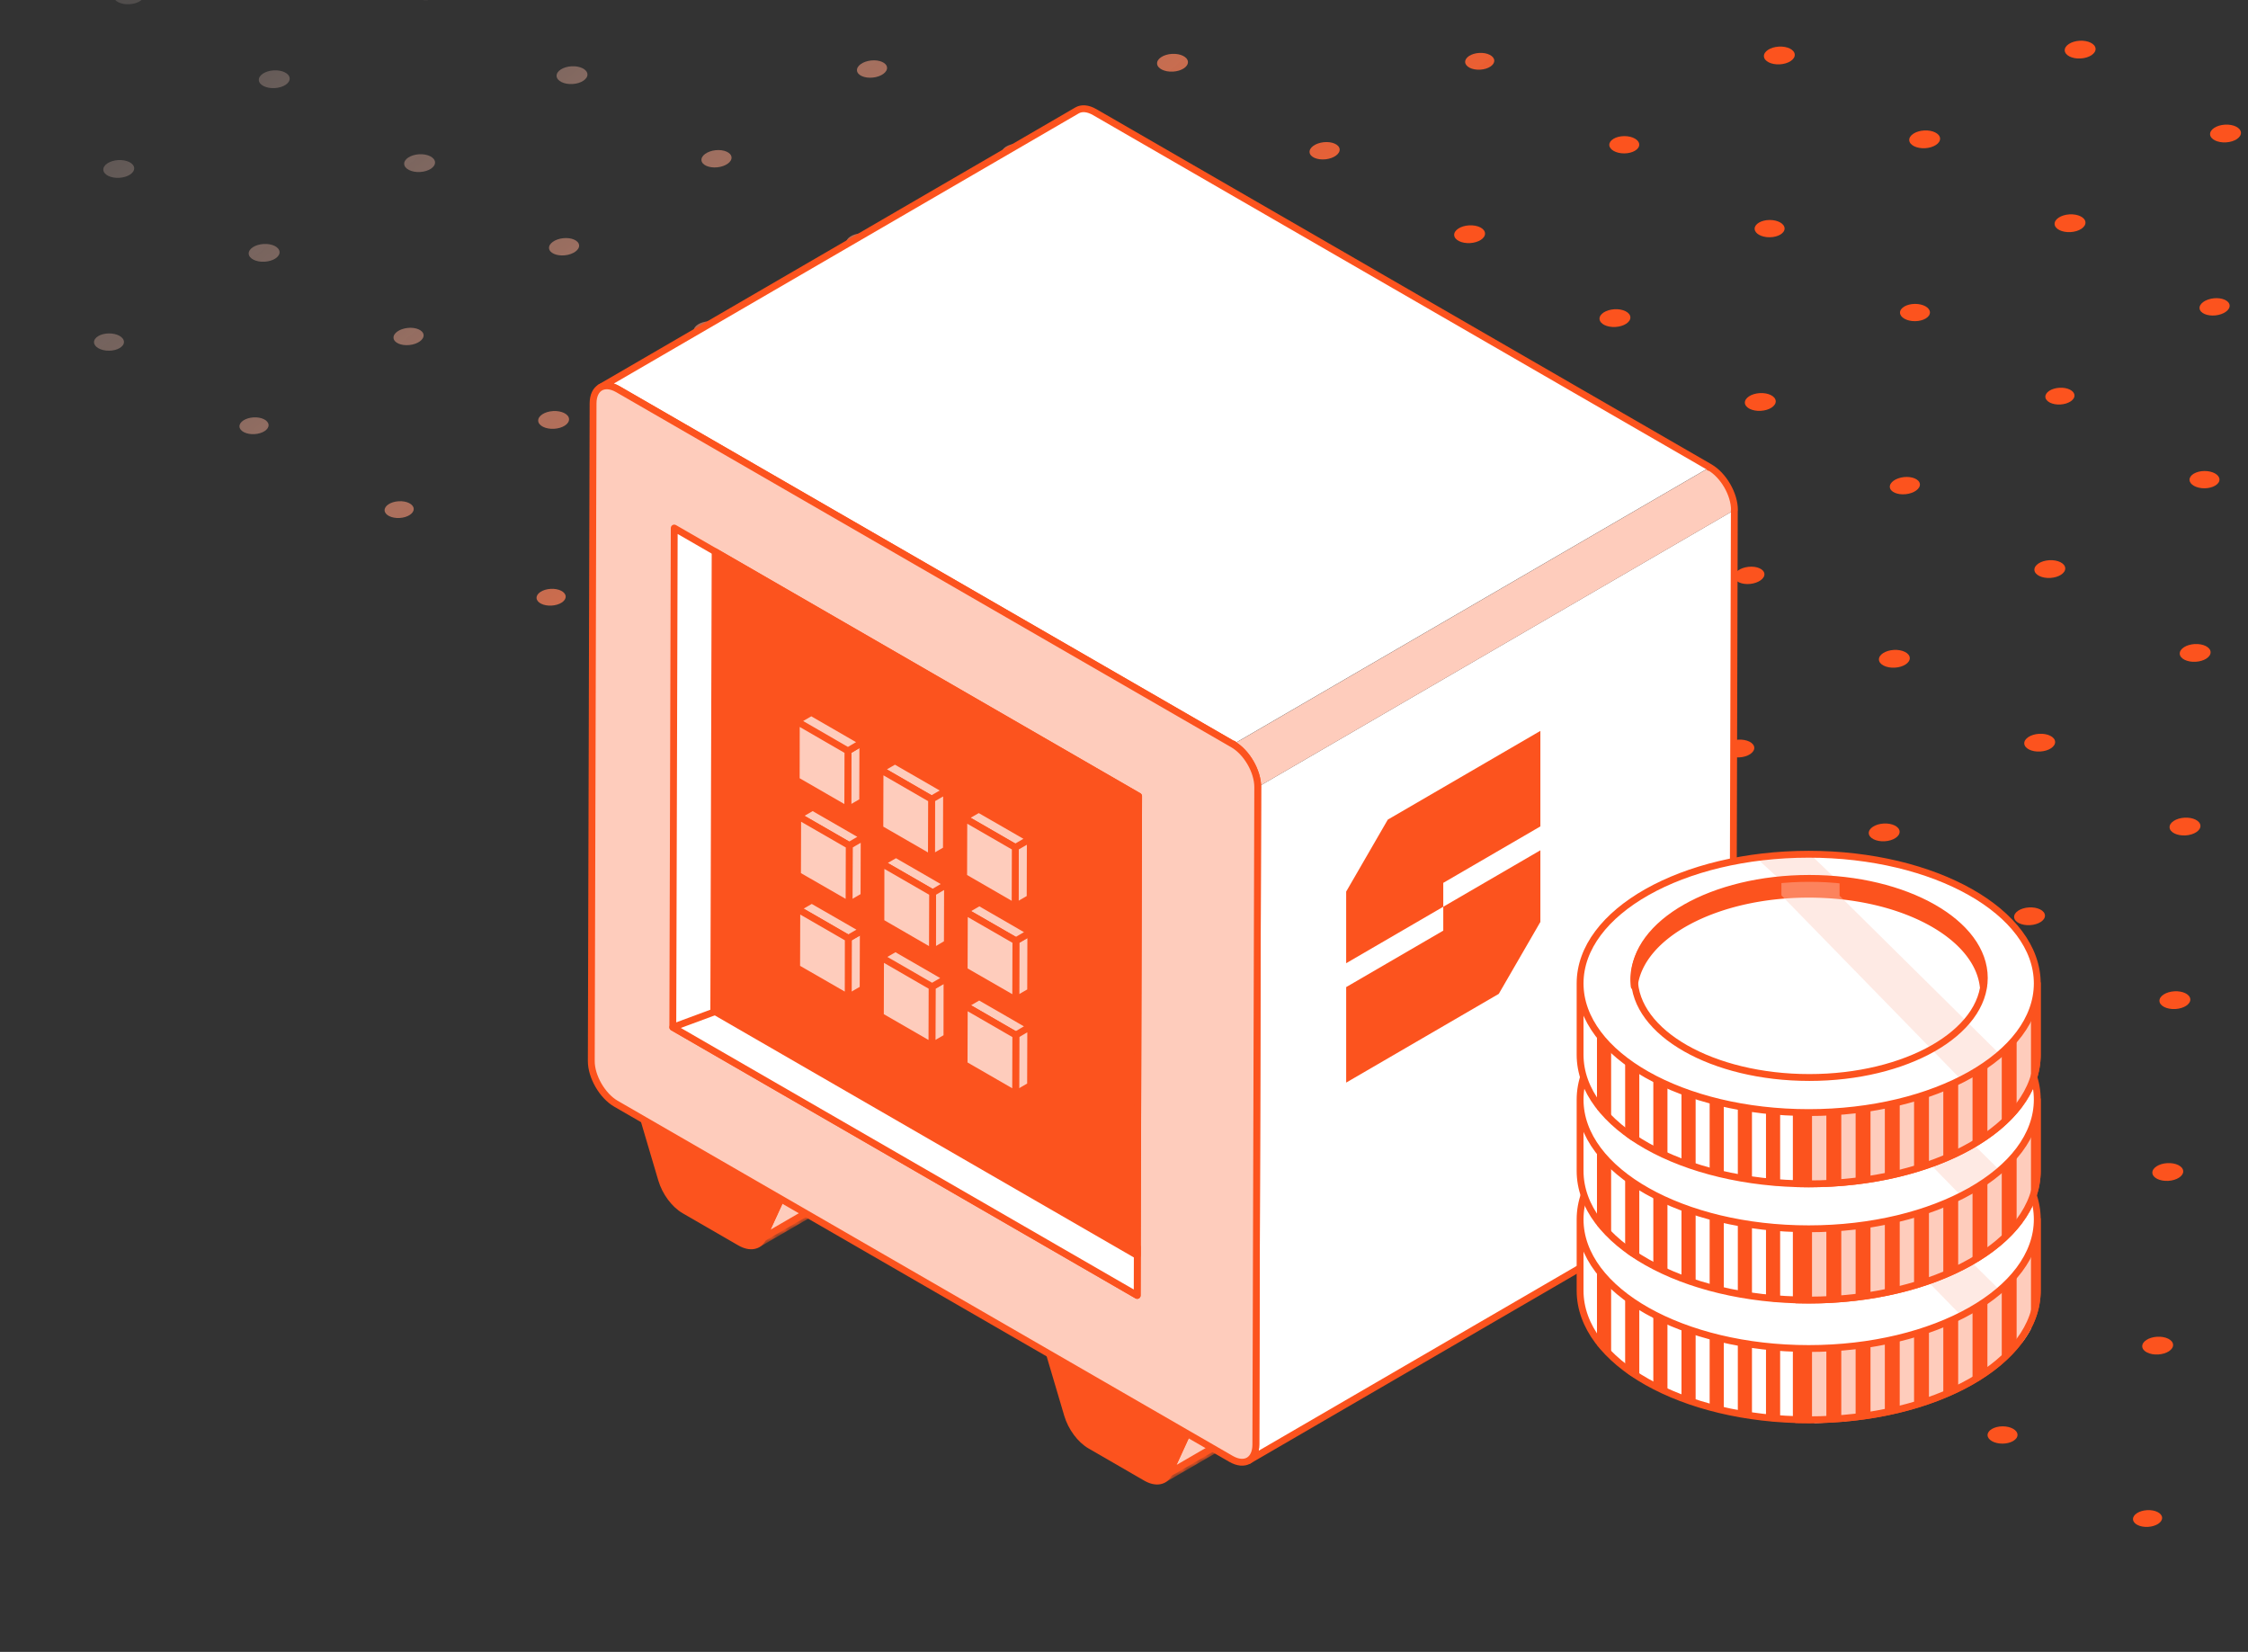 <svg xmlns="http://www.w3.org/2000/svg" width="328" height="241" fill="none"><rect width="100%" height="100%" fill="#333333" stroke="none"/><g clip-path="url(#a)"><path fill="url(#b)" d="M293.874 133.809c-.042-.715.932-1.352 2.175-1.425 1.243-.072 2.285.449 2.326 1.163.042.715-.932 1.353-2.175 1.425-1.243.072-2.285-.449-2.326-1.163Z"/><path fill="url(#c)" d="M209.217 84.96c-.042-.715.933-1.352 2.176-1.425 1.243-.072 2.284.449 2.326 1.163.041.715-.933 1.353-2.176 1.425-1.243.072-2.284-.449-2.326-1.163Z"/><path fill="url(#d)" d="M81.211 11.095c-.041-.715.933-1.353 2.176-1.425 1.243-.072 2.284.449 2.326 1.163.041.715-.933 1.352-2.176 1.425-1.243.072-2.284-.449-2.326-1.163Z"/><path fill="url(#e)" d="M248.947 159.734c-.041-.715.933-1.352 2.176-1.424 1.243-.073 2.284.448 2.326 1.163.041.714-.933 1.352-2.176 1.424-1.243.072-2.284-.448-2.326-1.163Z"/><path fill="url(#f)" d="M254.59 58.776c-.041-.715.933-1.353 2.176-1.425 1.243-.072 2.284.449 2.326 1.163.041.715-.933 1.352-2.176 1.425-1.243.072-2.284-.449-2.326-1.163Z"/><path fill="url(#g)" d="M126.584-15.09c-.041-.714.933-1.352 2.176-1.424 1.243-.073 2.284.448 2.326 1.163.042.714-.933 1.352-2.176 1.424-1.243.072-2.284-.448-2.326-1.163Z"/><path fill="url(#h)" d="M164.294 110.885c-.041-.715.933-1.352 2.176-1.424 1.243-.073 2.285.448 2.326 1.163.042.714-.933 1.352-2.176 1.424-1.243.072-2.284-.448-2.326-1.163Z"/><path fill="url(#i)" d="M299.782 32.698c-.041-.715.933-1.352 2.176-1.425 1.243-.072 2.285.449 2.326 1.163.042.715-.932 1.353-2.176 1.425-1.243.072-2.284-.449-2.326-1.163Z"/><path fill="url(#j)" d="M36.288 37.02c-.041-.715.933-1.353 2.176-1.425 1.243-.072 2.285.449 2.326 1.163.042.715-.932 1.352-2.175 1.425-1.244.072-2.285-.449-2.327-1.163Z"/><path fill="url(#k)" d="M312.568 196.445c-.041-.714.933-1.352 2.176-1.424 1.243-.072 2.285.448 2.326 1.163.042.714-.932 1.352-2.176 1.424-1.243.073-2.284-.448-2.326-1.163Z"/><path fill="url(#l)" d="M251.46 109.334c-.041-.715.933-1.353 2.176-1.425 1.243-.072 2.284.449 2.326 1.163.041.715-.933 1.352-2.176 1.425-1.243.072-2.284-.449-2.326-1.163Z"/><path fill="url(#m)" d="M166.802 60.486c-.041-.714.933-1.352 2.176-1.424 1.243-.072 2.284.448 2.326 1.163.041.714-.933 1.352-2.176 1.424-1.243.072-2.284-.448-2.326-1.163Z"/><path fill="url(#n)" d="M302.291-17.702c-.042-.715.932-1.352 2.175-1.425 1.243-.072 2.285.449 2.326 1.163.042.715-.932 1.353-2.175 1.425-1.243.072-2.285-.449-2.326-1.163Z"/><path fill="url(#o)" d="M123.453 35.47c-.041-.715.933-1.353 2.176-1.425 1.243-.072 2.284.448 2.326 1.163.041.715-.933 1.352-2.176 1.425-1.243.072-2.284-.45-2.326-1.164Z"/><path fill="url(#p)" d="M38.796-13.38c-.041-.714.933-1.351 2.176-1.424 1.243-.072 2.285.449 2.326 1.163.042.715-.933 1.353-2.176 1.425-1.243.072-2.284-.449-2.326-1.163Z"/><path fill="url(#q)" d="M315.08 146.046c-.041-.714.933-1.352 2.176-1.424 1.243-.073 2.284.448 2.326 1.163.041.714-.933 1.352-2.176 1.424-1.243.072-2.284-.448-2.326-1.163Z"/><path fill="url(#r)" d="M296.834 83.153c-.042-.715.932-1.353 2.175-1.425 1.243-.072 2.285.449 2.326 1.163.042.715-.932 1.353-2.175 1.425-1.244.072-2.285-.449-2.326-1.163Z"/><path fill="url(#s)" d="M206.538 135.262c-.042-.714.932-1.352 2.175-1.424 1.244-.072 2.285.448 2.326 1.163.042.714-.932 1.352-2.175 1.424-1.243.072-2.285-.448-2.326-1.163Z"/><path fill="url(#t)" d="M212.176 34.301c-.042-.714.932-1.352 2.175-1.424 1.243-.072 2.285.448 2.326 1.163.042.715-.932 1.352-2.175 1.425-1.244.072-2.285-.449-2.326-1.164Z"/><path fill="url(#u)" d="M168.826 9.285c-.041-.715.933-1.353 2.176-1.425 1.243-.072 2.284.449 2.326 1.163.041.715-.933 1.353-2.176 1.425-1.243.072-2.284-.449-2.326-1.163Z"/><path fill="url(#v)" d="M121.88 86.41c-.042-.714.932-1.351 2.175-1.423 1.243-.073 2.285.448 2.326 1.163.042.714-.932 1.352-2.175 1.424-1.243.072-2.285-.448-2.326-1.163Z"/><path fill="url(#w)" d="M257.368 8.224c-.042-.715.932-1.352 2.175-1.425 1.244-.072 2.285.449 2.326 1.163.042.715-.932 1.353-2.175 1.425-1.243.072-2.285-.449-2.326-1.163Z"/><path fill="url(#x)" d="M78.527 61.395c-.042-.715.932-1.353 2.175-1.425 1.243-.072 2.285.449 2.326 1.163.042.715-.932 1.352-2.175 1.425-1.243.072-2.285-.449-2.326-1.163Z"/><path fill="url(#y)" d="M214.015-16.793c-.042-.714.932-1.352 2.175-1.424 1.244-.072 2.285.448 2.326 1.163.042.715-.932 1.352-2.175 1.424-1.243.073-2.285-.448-2.326-1.162Z"/><path fill="url(#z)" d="M-6.126 12.546c-.042-.715.932-1.353 2.176-1.425 1.243-.072 2.284.449 2.326 1.163.041.715-.933 1.352-2.176 1.425-1.243.072-2.285-.449-2.326-1.163Z"/><path fill="url(#A)" d="M270.154 171.972c-.042-.715.932-1.353 2.175-1.425 1.244-.072 2.285.449 2.326 1.163.042.715-.932 1.352-2.175 1.425-1.243.072-2.285-.449-2.326-1.163Z"/><path fill="url(#B)" d="M316.558 120.718c-.041-.715.933-1.352 2.176-1.424 1.243-.073 2.284.448 2.326 1.163.042.714-.932 1.352-2.176 1.424-1.243.072-2.284-.448-2.326-1.163Z"/><path fill="url(#C)" d="M231.906 71.869c-.042-.715.932-1.352 2.175-1.424 1.243-.073 2.285.448 2.326 1.163.042.714-.932 1.352-2.175 1.424-1.243.072-2.285-.448-2.326-1.163Z"/><path fill="url(#D)" d="M103.9-1.996c-.042-.714.932-1.352 2.175-1.424 1.244-.073 2.285.448 2.326 1.163.042.714-.932 1.352-2.175 1.424-1.243.072-2.285-.448-2.326-1.163Z"/><path fill="url(#E)" d="M226.378 172.656c-.006-.697.967-1.271 2.174-1.281 1.207-.011 2.19.545 2.197 1.241.006.697-.968 1.271-2.175 1.281-1.206.011-2.19-.545-2.196-1.241Z"/><path fill="url(#F)" d="M271.635 146.64c-.041-.714.933-1.352 2.176-1.424 1.243-.072 2.284.448 2.326 1.163.042.714-.933 1.352-2.176 1.424-1.243.072-2.284-.448-2.326-1.163Z"/><path fill="url(#G)" d="M141.724 123.8c-.007-.697.967-1.27 2.174-1.281 1.207-.011 2.19.545 2.196 1.242.007.696-.967 1.27-2.174 1.281-1.207.01-2.19-.546-2.196-1.242Z"/><path fill="url(#H)" d="M277.223 45.616c-.007-.697.967-1.27 2.174-1.281 1.207-.011 2.19.545 2.197 1.242.006.696-.968 1.27-2.175 1.28-1.207.011-2.19-.545-2.196-1.241Z"/><path fill="url(#I)" d="M13.716 49.924c-.007-.697.967-1.27 2.174-1.281 1.207-.01 2.19.545 2.196 1.242.007.697-.967 1.27-2.174 1.28-1.207.011-2.19-.544-2.196-1.241Z"/><path fill="url(#J)" d="M290 209.372c-.006-.697.967-1.27 2.174-1.281 1.207-.011 2.191.545 2.197 1.242.006.697-.967 1.27-2.174 1.281-1.207.011-2.19-.545-2.197-1.242Z"/><path fill="url(#K)" d="M186.979 97.793c-.042-.715.932-1.353 2.175-1.425 1.243-.072 2.285.449 2.326 1.163.042.715-.932 1.352-2.175 1.425-1.243.072-2.285-.449-2.326-1.163Z"/><path fill="url(#L)" d="M322.467 19.608c-.041-.715.933-1.352 2.176-1.425 1.243-.072 2.284.449 2.326 1.163.041.715-.933 1.353-2.176 1.425-1.243.072-2.284-.449-2.326-1.163Z"/><path fill="url(#M)" d="M58.973 23.93c-.041-.715.933-1.352 2.176-1.424 1.243-.073 2.284.448 2.326 1.163.041.714-.933 1.352-2.176 1.424-1.243.072-2.284-.448-2.326-1.163Z"/><path fill="url(#N)" d="M274.149 96.243c-.042-.715.932-1.352 2.175-1.425 1.244-.072 2.285.449 2.327 1.163.041.715-.933 1.353-2.176 1.425-1.243.072-2.285-.449-2.326-1.163Z"/><path fill="url(#O)" d="M189.491 47.392c-.042-.715.932-1.353 2.175-1.425 1.243-.072 2.285.449 2.326 1.163.042.715-.932 1.352-2.175 1.425-1.243.072-2.285-.449-2.326-1.163Z"/><path fill="url(#P)" d="M146.138 22.375c-.042-.714.932-1.352 2.175-1.424 1.243-.073 2.285.448 2.326 1.163.042.714-.932 1.352-2.175 1.424-1.243.072-2.285-.448-2.326-1.163Z"/><path fill="url(#Q)" d="M183.968 148.177c-.007-.697.967-1.271 2.174-1.281 1.207-.011 2.19.545 2.196 1.242.007.696-.967 1.27-2.174 1.28-1.207.011-2.19-.545-2.196-1.241Z"/><path fill="url(#R)" d="M319.467 69.996c-.006-.696.967-1.27 2.174-1.28 1.207-.011 2.19.544 2.197 1.241.006.697-.968 1.27-2.175 1.281-1.207.01-2.19-.545-2.196-1.242Z"/><path fill="url(#S)" d="M229.222 122.169c-.041-.714.933-1.352 2.176-1.424 1.243-.073 2.284.448 2.326 1.163.041.714-.933 1.352-2.176 1.424-1.243.072-2.284-.448-2.326-1.163Z"/><path fill="url(#T)" d="M99.308 99.322c-.006-.696.967-1.27 2.174-1.28 1.207-.011 2.191.545 2.197 1.241.006.697-.967 1.27-2.174 1.281-1.207.011-2.19-.545-2.197-1.242Z"/><path fill="url(#U)" d="M234.807 21.138c-.006-.696.967-1.27 2.174-1.28 1.207-.012 2.191.544 2.197 1.241.006.697-.967 1.27-2.174 1.281-1.207.01-2.191-.545-2.197-1.242Z"/><path fill="url(#V)" d="M56.116 74.472c-.04-.674.88-1.277 2.053-1.345 1.173-.069 2.156.422 2.195 1.096.04.675-.88 1.277-2.052 1.345-1.173.069-2.156-.422-2.196-1.096Z"/><path fill="url(#W)" d="M191.453-3.882c-.006-.697.968-1.27 2.175-1.28 1.207-.012 2.19.544 2.196 1.241.006.697-.967 1.27-2.174 1.28-1.207.012-2.19-.544-2.197-1.24Z"/><path fill="url(#X)" d="M-28.7 25.447c-.006-.697.967-1.27 2.174-1.281 1.207-.01 2.19.545 2.197 1.242.006.697-.967 1.27-2.174 1.28-1.207.012-2.19-.544-2.197-1.241Z"/><path fill="url(#Y)" d="M247.585 184.895c-.006-.697.967-1.271 2.174-1.281 1.207-.011 2.19.545 2.197 1.242.006.696-.968 1.27-2.174 1.28-1.207.011-2.191-.545-2.197-1.241Z"/><path fill="url(#Z)" d="M144.564 73.319c-.042-.715.932-1.352 2.176-1.425 1.243-.072 2.284.449 2.326 1.164.041.714-.933 1.352-2.176 1.424-1.243.072-2.284-.448-2.326-1.163Z"/><path fill="url(#aa)" d="M280.052-4.87c-.041-.715.933-1.352 2.176-1.425 1.243-.072 2.284.449 2.326 1.164.042.714-.933 1.352-2.176 1.424-1.243.072-2.284-.449-2.326-1.163Z"/><path fill="url(#ab)" d="M101.211 48.301c-.041-.714.933-1.352 2.176-1.424 1.243-.073 2.284.448 2.326 1.163.041.714-.933 1.352-2.176 1.424-1.243.072-2.284-.448-2.326-1.163Z"/><path fill="url(#ac)" d="M16.558-.547c-.041-.715.933-1.353 2.176-1.425 1.243-.072 2.284.449 2.326 1.163.042.715-.932 1.352-2.176 1.425C17.641.688 16.6.167 16.558-.547Z"/><path fill="url(#ad)" d="M292.838 158.878c-.041-.714.933-1.352 2.176-1.424 1.243-.072 2.284.448 2.326 1.163.041.714-.933 1.352-2.176 1.424-1.243.072-2.284-.448-2.326-1.163Z"/><path fill="url(#ae)" d="M272.667 121.571c-.042-.715.932-1.352 2.175-1.425 1.243-.072 2.285.449 2.326 1.163.042.715-.932 1.353-2.175 1.425-1.243.072-2.285-.449-2.326-1.163Z"/><path fill="url(#af)" d="M188.009 72.72c-.042-.715.932-1.352 2.175-1.424 1.244-.073 2.285.448 2.326 1.162.042.715-.932 1.353-2.175 1.425-1.243.072-2.285-.448-2.326-1.163Z"/><path fill="url(#ag)" d="M323.497-5.468c-.041-.715.933-1.353 2.176-1.425 1.243-.072 2.284.449 2.326 1.163.041.715-.933 1.353-2.176 1.425-1.243.072-2.284-.449-2.326-1.163Z"/><path fill="url(#ah)" d="M60.003-1.145c-.042-.715.932-1.353 2.176-1.425 1.243-.072 2.284.449 2.326 1.163.041.715-.933 1.353-2.176 1.425-1.243.072-2.285-.449-2.326-1.163Z"/><path fill="url(#ai)" d="M318.04 95.386c-.041-.714.933-1.352 2.176-1.424 1.243-.072 2.284.449 2.326 1.163.041.715-.933 1.352-2.176 1.425-1.243.072-2.284-.449-2.326-1.163Z"/><path fill="url(#aj)" d="M227.74 147.496c-.041-.714.933-1.352 2.176-1.424 1.243-.072 2.284.448 2.326 1.163.042.715-.933 1.352-2.176 1.424-1.243.073-2.284-.448-2.326-1.163Z"/><path fill="url(#ak)" d="M233.382 46.539c-.041-.715.933-1.352 2.176-1.424 1.243-.073 2.284.448 2.326 1.163.041.714-.933 1.352-2.176 1.424-1.243.072-2.284-.448-2.326-1.163Z"/><path fill="url(#al)" d="M143.082 98.645c-.041-.714.933-1.352 2.176-1.424 1.243-.073 2.285.448 2.326 1.163.042.714-.932 1.352-2.176 1.424-1.243.072-2.284-.448-2.326-1.163Z"/><path fill="url(#am)" d="M278.571 20.458c-.042-.714.932-1.352 2.175-1.424 1.243-.073 2.285.448 2.326 1.163.042.714-.932 1.352-2.175 1.424-1.244.072-2.285-.448-2.326-1.163Z"/><path fill="url(#an)" d="M15.076 24.78c-.041-.715.933-1.353 2.176-1.425 1.243-.072 2.285.449 2.326 1.163.042.715-.932 1.353-2.175 1.425-1.244.072-2.285-.449-2.326-1.163Z"/><path fill="url(#ao)" d="M291.36 184.205c-.041-.714.933-1.352 2.176-1.424 1.243-.073 2.284.448 2.326 1.163.041.714-.933 1.352-2.176 1.424-1.243.072-2.284-.448-2.326-1.163Z"/><path fill="url(#ap)" d="M230.364 97.266c-.073-.689.849-1.351 2.06-1.48 1.211-.128 2.252.326 2.325 1.014.073.689-.849 1.351-2.06 1.48-1.211.128-2.252-.326-2.325-1.014Z"/><path fill="url(#aq)" d="M145.705 48.413c-.073-.689.849-1.351 2.06-1.48 1.211-.128 2.252.326 2.325 1.014.073.689-.849 1.351-2.06 1.48-1.211.128-2.251-.326-2.325-1.014Z"/><path fill="url(#ar)" d="M102.349 23.394c-.073-.688.849-1.35 2.06-1.48 1.211-.128 2.251.326 2.325 1.015.073.688-.85 1.35-2.06 1.48-1.211.128-2.252-.326-2.325-1.015Z"/><path fill="url(#as)" d="M275.741 71.083c-.073-.689.849-1.351 2.06-1.48 1.211-.128 2.252.326 2.325 1.014.073.689-.849 1.351-2.06 1.48-1.211.128-2.252-.326-2.325-1.014Z"/><path fill="url(#at)" d="M185.434 123.193c-.073-.689.85-1.351 2.06-1.48 1.211-.128 2.252.326 2.325 1.014.073.689-.849 1.351-2.06 1.48-1.211.128-2.251-.326-2.325-1.014Z"/><path fill="url(#au)" d="M320.933 45c-.073-.689.849-1.35 2.06-1.48 1.21-.128 2.251.326 2.324 1.014.074.689-.849 1.351-2.059 1.48-1.211.128-2.252-.326-2.325-1.014Z"/><path fill="url(#av)" d="M191.078 22.227c-.073-.689.849-1.351 2.06-1.48 1.211-.128 2.252.326 2.325 1.014.073.689-.849 1.351-2.06 1.48-1.211.128-2.252-.326-2.325-1.014Z"/><path fill="url(#aw)" d="M147.726-2.788c-.073-.689.849-1.351 2.06-1.48 1.211-.128 2.252.326 2.325 1.014.073.689-.849 1.351-2.06 1.48-1.211.128-2.252-.326-2.325-1.014Z"/><path fill="url(#ax)" d="M100.775 74.341c-.073-.688.849-1.35 2.06-1.48 1.211-.128 2.252.326 2.325 1.015.073.688-.849 1.35-2.06 1.479s-2.251-.325-2.325-1.014Z"/><path fill="url(#ay)" d="M236.274-3.853c-.073-.688.849-1.35 2.06-1.48 1.211-.128 2.251.326 2.325 1.015.073.688-.85 1.35-2.06 1.48-1.211.128-2.252-.326-2.325-1.015Z"/><path fill="url(#az)" d="M57.42 49.322c-.074-.689.848-1.351 2.059-1.48 1.21-.128 2.252.326 2.325 1.014.073.689-.85 1.351-2.06 1.48-1.21.128-2.252-.326-2.325-1.014Z"/><path fill="url(#aA)" d="M295.355 108.48c-.041-.714.933-1.352 2.176-1.424 1.243-.072 2.285.448 2.326 1.163.042.715-.932 1.352-2.175 1.424-1.244.073-2.285-.448-2.327-1.163Z"/><path fill="url(#aB)" d="M210.697 59.63c-.041-.715.933-1.353 2.176-1.425 1.243-.072 2.285.448 2.326 1.163.042.714-.932 1.352-2.175 1.424-1.244.072-2.285-.448-2.327-1.163Z"/><path fill="url(#aC)" d="M82.688-14.236c-.042-.715.932-1.352 2.175-1.425 1.244-.072 2.285.449 2.326 1.163.042.715-.932 1.353-2.175 1.425-1.243.072-2.285-.449-2.326-1.163Z"/><path fill="url(#aD)" d="M205.175 160.416c-.007-.697.967-1.27 2.174-1.281 1.207-.011 2.19.545 2.196 1.242.007.697-.967 1.27-2.174 1.281-1.207.011-2.19-.545-2.196-1.242Z"/><path fill="url(#aE)" d="M250.429 134.407c-.042-.715.932-1.353 2.175-1.425 1.244-.072 2.285.449 2.327 1.163.041.715-.933 1.353-2.176 1.425-1.243.072-2.285-.449-2.326-1.163Z"/><path fill="url(#aF)" d="M120.515 111.558c-.006-.697.967-1.27 2.174-1.281 1.207-.011 2.191.545 2.197 1.242.006.697-.967 1.27-2.174 1.281-1.207.011-2.191-.545-2.197-1.242Z"/><path fill="url(#aG)" d="M256.014 33.374c-.006-.697.967-1.27 2.174-1.281 1.207-.01 2.191.545 2.197 1.242.006.697-.967 1.27-2.174 1.28-1.207.011-2.191-.544-2.197-1.241Z"/><path fill="url(#aH)" d="M-7.493 37.682c-.006-.697.967-1.27 2.174-1.28 1.207-.011 2.19.544 2.197 1.241.006.697-.967 1.27-2.174 1.281-1.207.01-2.19-.545-2.197-1.242Z"/><path fill="url(#aI)" d="M268.792 197.13c-.006-.696.967-1.27 2.174-1.281 1.207-.01 2.19.546 2.197 1.242.006.697-.967 1.27-2.174 1.281-1.207.011-2.191-.545-2.197-1.242Z"/><path fill="url(#aJ)" d="M165.771 85.557c-.042-.715.932-1.353 2.175-1.425 1.243-.072 2.285.449 2.326 1.163.042.715-.932 1.352-2.175 1.425-1.243.072-2.285-.449-2.326-1.163Z"/><path fill="url(#aK)" d="M37.765 11.69c-.042-.714.932-1.352 2.176-1.424 1.243-.072 2.284.448 2.326 1.163.041.714-.933 1.352-2.176 1.424-1.243.072-2.285-.448-2.326-1.163Z"/><path fill="url(#aL)" d="M314.045 171.116c-.042-.715.932-1.353 2.176-1.425 1.243-.072 2.284.449 2.326 1.163.041.715-.933 1.353-2.176 1.425-1.243.072-2.285-.449-2.326-1.163Z"/><path fill="url(#aM)" d="M253.055 84.174c-.073-.689.849-1.351 2.06-1.48 1.21-.128 2.251.326 2.324 1.014.074.689-.849 1.351-2.059 1.48-1.211.128-2.252-.326-2.325-1.014Z"/><path fill="url(#aN)" d="M168.392 35.321c-.073-.688.849-1.35 2.06-1.479 1.211-.128 2.251.325 2.325 1.014.073.688-.849 1.35-2.06 1.48-1.211.128-2.252-.326-2.325-1.015Z"/><path fill="url(#aO)" d="M125.039 10.303c-.073-.689.849-1.351 2.06-1.48 1.211-.128 2.252.326 2.325 1.014.073.689-.849 1.351-2.06 1.48-1.211.128-2.251-.326-2.325-1.014Z"/><path fill="url(#aP)" d="M162.946 136.103c-.04-.675.88-1.276 2.053-1.345 1.173-.068 2.156.424 2.195 1.098.039.674-.88 1.276-2.053 1.344-1.173.068-2.156-.423-2.195-1.097Z"/><path fill="url(#aQ)" d="M298.434 57.915c-.039-.674.88-1.276 2.053-1.344 1.173-.068 2.156.423 2.195 1.097.039.675-.88 1.276-2.053 1.345-1.173.068-2.156-.424-2.195-1.098Z"/><path fill="url(#aR)" d="M208.124 110.103c-.073-.689.85-1.351 2.06-1.479 1.211-.129 2.252.325 2.325 1.014.073.688-.849 1.35-2.06 1.479-1.211.128-2.251-.325-2.325-1.014Z"/><path fill="url(#aS)" d="M78.289 87.254c-.04-.674.88-1.276 2.053-1.344 1.173-.068 2.156.423 2.195 1.097.04.675-.88 1.276-2.053 1.344-1.173.069-2.156-.423-2.195-1.097Z"/><path fill="url(#aT)" d="M213.777 9.066c-.039-.674.88-1.276 2.053-1.344 1.174-.068 2.156.423 2.195 1.097.04.675-.88 1.276-2.053 1.345-1.173.068-2.156-.424-2.195-1.098Z"/><path fill="url(#aU)" d="M34.94 62.237c-.04-.674.88-1.276 2.053-1.344 1.173-.068 2.156.423 2.195 1.098.04.674-.88 1.276-2.053 1.344-1.173.068-2.156-.423-2.195-1.098Z"/><path fill="url(#aV)" d="M311.22 221.663c-.04-.674.88-1.276 2.053-1.344 1.173-.068 2.156.423 2.195 1.097.039.674-.88 1.276-2.053 1.344-1.173.069-2.156-.423-2.195-1.097Z"/><path fill="url(#aW)" d="M170.428-15.946c-.039-.675.88-1.277 2.053-1.345 1.173-.068 2.156.424 2.195 1.098.04.674-.88 1.276-2.053 1.344-1.173.068-2.156-.423-2.195-1.097Z"/><path fill="url(#aX)" d="M123.462 61.25c-.073-.688.849-1.35 2.06-1.479 1.21-.128 2.251.326 2.324 1.014.074.689-.849 1.351-2.059 1.48-1.211.128-2.252-.326-2.325-1.014Z"/><path fill="url(#aY)" d="M258.96-16.944c-.073-.688.85-1.35 2.06-1.479 1.211-.129 2.252.325 2.325 1.014.073.688-.849 1.35-2.06 1.48-1.211.128-2.251-.326-2.325-1.015Z"/><path fill="url(#aZ)" d="M80.11 36.23c-.074-.688.849-1.35 2.06-1.478 1.21-.129 2.25.325 2.324 1.014.073.688-.85 1.35-2.06 1.479-1.21.128-2.251-.326-2.325-1.014Z"/><path fill="url(#ba)" d="M301.259 7.368c-.041-.715.933-1.353 2.176-1.425 1.243-.072 2.284.449 2.326 1.163.041.715-.933 1.352-2.176 1.425-1.243.072-2.284-.449-2.326-1.163Z"/><mask id="bb" width="14" height="10" x="169" y="207" maskUnits="userSpaceOnUse" style="mask-type:luminance"><path fill="#fff" stroke="#fff" stroke-linejoin="round" d="m181.16 209.22-11.385 6.609c.328-.19.588-.484.77-.882l11.385-6.618c-.182.398-.442.7-.77.891Z"/></mask><g mask="url(#bb)"><path fill="#fff" stroke="#FC531E" stroke-linejoin="round" d="m170.553 214.947 11.385-6.618c-.181.398-.449.7-.77.891l-11.385 6.609c.321-.19.589-.484.77-.882Z"/></g><path fill="#FECCBC" stroke="#FC531E" stroke-linejoin="round" d="m173.269 209.021 11.377-6.61-2.708 5.918-11.385 6.618 2.716-5.926Z"/><path fill="#fff" stroke="#FC531E" stroke-linejoin="round" d="m153.095 197.376 11.376-6.618 20.175 11.653-11.376 6.61-20.175-11.645Z"/><path fill="#FC531E" stroke="#FC531E" stroke-linejoin="round" d="m173.27 209.02-2.717 5.926c-.562 1.229-1.877 1.48-3.339.641l-8.132-4.698c-1.454-.839-2.769-2.613-3.322-4.481l-2.674-9.032 20.184 11.644Z"/><mask id="bc" width="14" height="10" x="110" y="173" maskUnits="userSpaceOnUse" style="mask-type:luminance"><path fill="#fff" stroke="#fff" stroke-linejoin="round" d="m121.925 174.9-11.385 6.618c.32-.19.588-.484.77-.891l11.385-6.609a1.89 1.89 0 0 1-.77.882Z"/></mask><g mask="url(#bc)"><path fill="#fff" stroke="#FC531E" stroke-linejoin="round" d="m111.318 180.619 11.385-6.61c-.182.398-.45.701-.77.883l-11.385 6.618c.32-.19.588-.485.77-.891Z"/></g><path fill="#FECCBC" stroke="#FC531E" stroke-linejoin="round" d="m114.035 174.701 11.376-6.618-2.708 5.926-11.385 6.609 2.717-5.917Z"/><path fill="#fff" stroke="#FC531E" stroke-linejoin="round" d="m93.86 163.056 11.385-6.618 20.166 11.645-11.376 6.618-20.175-11.645Z"/><path fill="#FC531E" stroke="#FC531E" stroke-linejoin="round" d="m114.035 174.701-2.717 5.926c-.562 1.229-1.877 1.48-3.331.641l-8.132-4.698c-1.453-.839-2.768-2.613-3.322-4.481l-2.673-9.032 20.175 11.644Z"/><path fill="#fff" d="m183.504 114.834-.277 95.934c0 1.142-.406 1.947-1.055 2.319 23.185-13.47 46.371-26.949 69.556-40.419.484-.286.83-.805.977-1.531a3.74 3.74 0 0 0 .078-.788l.269-95.933-69.548 40.418ZM159.722 16.357c-1.004-.58-1.912-.631-2.57-.25a692547.447 692547.447 0 0 1-69.564 40.418c.657-.38 1.566-.329 2.57.251l89.747 51.812 69.556-40.418-89.739-51.813Z"/><path fill="#FECCBC" d="m179.914 108.597 69.556-40.419c1.998 1.15 3.607 3.937 3.599 6.238l-69.556 40.418c0-2.301-1.609-5.087-3.599-6.237Z"/><path stroke="#FC531E" stroke-linejoin="round" d="M157.152 16.107c.658-.381 1.566-.33 2.57.25l89.739 51.813-.059.034.068-.026c1.998 1.151 3.607 3.937 3.599 6.238l-.018.014-.268 95.92c0 .285-.026.545-.078.787-.147.726-.493 1.246-.977 1.531-11.514 6.689-23.027 13.38-34.541 20.072l-.395.229-34.62 20.118c.649-.372 1.055-1.177 1.055-2.319l.277-95.934.009-.005c-.003-2.3-1.611-5.082-3.599-6.232l.051-.044-.06.035-89.748-51.812c-1.004-.58-1.912-.632-2.57-.25l.066-.039c23.163-13.457 46.327-26.915 69.499-40.38Z"/><path fill="#FECCBC" stroke="#FC531E" stroke-linejoin="round" d="M179.914 108.597c1.99 1.151 3.607 3.936 3.599 6.238l-.277 95.933c-.009 2.293-1.627 3.218-3.625 2.068l-89.74-51.812c-1.99-1.151-3.607-3.954-3.598-6.238l.26-95.934c.008-2.3 1.634-3.218 3.624-2.067l89.757 51.812Z"/><path fill="#fff" stroke="#FC531E" stroke-linejoin="round" d="m166.132 116.158-.207 72.835-67.757-39.121.208-72.835 67.756 39.121Z"/><path fill="#fff" stroke="#FC531E" stroke-linejoin="round" d="m165.942 181.934-55.634-36.563-12.14 4.501 67.757 39.121.017-7.059Z"/><path fill="#FC531E" stroke="#FC531E" stroke-linejoin="round" d="m104.146 147.479 61.787 35.678.199-66.999-61.787-35.669-.199 66.99Z"/><path fill="#fff" stroke="#FC531E" stroke-linejoin="round" d="m118.498 127.863 3.314-1.92-5.84 3.417-3.305 1.921 5.831-3.418Z"/><path fill="#FECCBC" stroke="#FC531E" stroke-linejoin="round" d="m135.999 143.952 2.178-1.264-.012 8.636-2.191 1.264.025-8.636Z"/><path fill="#FECCBC" stroke="#FC531E" stroke-linejoin="round" d="m128.478 139.61 2.178-1.265 7.521 4.343-2.177 1.264-7.522-4.342ZM136 143.953l-.025 8.635-7.522-4.343.025-8.635 7.522 4.343ZM123.772 136.893l2.19-1.264-.025 8.636-2.178 1.264.013-8.636Z"/><path fill="#FECCBC" stroke="#FC531E" stroke-linejoin="round" d="m116.262 132.563 2.178-1.264 7.522 4.33-2.19 1.265-7.51-4.331Z"/><path fill="#FECCBC" stroke="#FC531E" stroke-linejoin="round" d="m123.772 136.893-.013 8.636-7.522-4.33.025-8.636 7.51 4.33ZM136.074 130.248l2.178-1.277-.025 8.648-2.178 1.277.025-8.648ZM128.54 125.905l2.19-1.277 7.522 4.343-2.178 1.277-7.534-4.343Z"/><path fill="#FECCBC" stroke="#FC531E" stroke-linejoin="round" d="m136.075 130.248-.026 8.648-7.521-4.355.012-8.636 7.535 4.343ZM123.909 123.352l2.178-1.264-.025 8.648-2.178 1.264.025-8.648ZM116.387 119.021l2.19-1.264 7.51 4.33-2.178 1.265-7.522-4.331Z"/><path fill="#FECCBC" stroke="#FC531E" stroke-linejoin="round" d="m123.909 123.352-.025 8.648-7.522-4.33.025-8.649 7.522 4.331ZM135.924 116.593l2.19-1.264-.025 8.636-2.19 1.264.025-8.636ZM128.402 112.25l2.178-1.264 7.534 4.343-2.19 1.264-7.522-4.343Z"/><path fill="#FECCBC" stroke="#FC531E" stroke-linejoin="round" d="m135.924 116.593-.025 8.635-7.522-4.342.025-8.636 7.522 4.343ZM148.215 151.011l2.178-1.276-.025 8.635-2.178 1.264.025-8.623ZM140.693 146.668l2.178-1.277 7.521 4.343-2.177 1.277-7.522-4.343Z"/><path fill="#FECCBC" stroke="#FC531E" stroke-linejoin="round" d="m148.215 151.011-.025 8.623-7.522-4.343.025-8.623 7.522 4.343ZM148.227 137.257l2.178-1.265-.025 8.649-2.178 1.264.025-8.648Z"/><path fill="#FECCBC" stroke="#FC531E" stroke-linejoin="round" d="m140.705 132.926 2.191-1.276 7.509 4.343-2.178 1.264-7.522-4.331Z"/><path fill="#FECCBC" stroke="#FC531E" stroke-linejoin="round" d="m148.227 137.256-.025 8.649-7.522-4.331.025-8.648 7.522 4.33ZM148.14 123.64l2.19-1.265-.025 8.636-2.19 1.277.025-8.648ZM140.63 119.309l2.178-1.264 7.522 4.33-2.19 1.264-7.51-4.33Z"/><path fill="#FECCBC" stroke="#FC531E" stroke-linejoin="round" d="m148.139 123.639-.025 8.649-7.509-4.343.025-8.636 7.509 4.33ZM123.722 109.547l2.177-1.277-.025 8.636-2.177 1.264.025-8.623Z"/><path fill="#FECCBC" stroke="#FC531E" stroke-linejoin="round" d="m116.188 105.191 2.19-1.264 7.522 4.343-2.178 1.277-7.534-4.356ZM123.721 109.547l-.025 8.623-7.521-4.343.012-8.636 7.534 4.356Z"/><path fill="#FC531E" fill-rule="evenodd" d="M224.753 120.565v-13.933l-22.264 12.945-6.072 10.499v10.45l14.167-8.239v-3.484l14.169-8.238ZM210.584 132.288v3.484l-14.167 8.238v13.933l22.265-12.945 6.071-10.497V124.05l-14.169 8.238Z" clip-rule="evenodd"/><path fill="#fff" d="M236.09 177.895c5.97-5.086 16.199-8.441 27.815-8.441s21.84 3.355 27.815 8.441h5.533v10.399c0 10.408-14.929 18.844-33.353 18.844-18.418 0-33.353-8.436-33.353-18.844v-10.399h5.543Z"/><path fill="#FC531E" stroke="#FC531E" stroke-linecap="round" stroke-linejoin="round" stroke-miterlimit="10" d="M258.172 206.778v-26.849h1.063v26.957a38.252 38.252 0 0 1-1.063-.108ZM254.062 206.157v-26.228h1.063v26.418c-.354-.062-.709-.124-1.063-.19ZM249.952 205.186v-25.257h1.063v25.539a54.503 54.503 0 0 1-1.063-.282ZM245.841 203.984v-23.869h1.063v24.27c-.36-.129-.714-.262-1.063-.401ZM241.732 202.206v-22.277h1.063v22.832a33.87 33.87 0 0 1-1.063-.555ZM237.621 199.853v-19.225h1.064v19.934s-.725-.432-1.064-.709ZM234.575 197.068s-1.028-1.027-1.064-1.027v-14.899h1.064v15.926ZM262.092 174.088h23.72c2.255 1.11 4.244 2.389 5.903 3.802h5.538v10.398c0 10.409-14.929 18.845-33.353 18.845a72 72 0 0 1-1.808-.025v-33.02Z"/><path fill="#FECCBC" stroke="#FECCBC" stroke-linecap="round" stroke-linejoin="round" stroke-miterlimit="10" d="M295.835 193.739a14.397 14.397 0 0 1-1.093 1.69v-15.5h1.093v13.81ZM291.571 198.717c-.348.288-.712.576-1.092.853v-19.641h1.092v18.788ZM287.306 201.589c-.353.196-.718.391-1.092.576v-22.236h1.092v21.66ZM283.042 203.588c-.359.144-.723.282-1.093.416v-24.075h1.093v23.659ZM278.777 205.032c-.359.102-.723.2-1.093.298v-25.401h1.093v25.103ZM274.512 206.049a32.55 32.55 0 0 1-1.092.2v-26.32h1.092v26.12ZM270.249 206.717c-.365.041-.724.082-1.093.118v-26.906h1.093v26.788ZM265.979 207.066c-.364.015-.723.031-1.092.041v-27.178h1.092v27.137Z"/><path fill="#fff" d="M263.9 196.74c-18.42 0-33.353-8.437-33.353-18.845S245.48 159.05 263.9 159.05c18.421 0 33.353 8.437 33.353 18.845S282.321 196.74 263.9 196.74Z"/><path fill="#FC531E" stroke="#FC531E" stroke-linecap="round" stroke-linejoin="round" stroke-miterlimit="10" d="M263.9 164.876c-13.522 0-24.578 5.939-25.456 13.456a8.624 8.624 0 0 1-.062-.966c0-7.963 11.426-14.421 25.524-14.421 14.097 0 25.523 6.458 25.523 14.421 0 .324-.025.647-.061.966-.889-7.517-11.945-13.456-25.468-13.456Z"/><path fill="#FECCBC" d="M263.899 159.05h.216l4.29 4.121v1.931l23.386 23.125c-1.593 1.371-3.494 2.615-5.646 3.704l-26.223-26.88v-2.112l-3.699-3.39a58.925 58.925 0 0 1 7.676-.499Z" opacity=".4"/><path stroke="#FC531E" stroke-linecap="round" stroke-linejoin="round" stroke-miterlimit="10" d="M297.253 177.895v10.399c0 10.408-14.929 18.844-33.353 18.844-18.418 0-33.353-8.436-33.353-18.844v-10.399m66.706 0c0 10.408-14.932 18.845-33.353 18.845-18.42 0-33.353-8.437-33.353-18.845m66.706 0c0-10.408-14.932-18.845-33.353-18.845-18.42 0-33.353 8.437-33.353 18.845"/><path fill="#fff" d="M236.09 160.428c5.97-5.087 16.199-8.441 27.815-8.441s21.84 3.354 27.815 8.441h5.533v10.398c0 10.409-14.929 18.845-33.353 18.845-18.418 0-33.353-8.436-33.353-18.845v-10.398h5.543Z"/><path fill="#FC531E" stroke="#FC531E" stroke-linecap="round" stroke-linejoin="round" stroke-miterlimit="10" d="M258.172 189.311v-26.85h1.063v26.957c-.354-.03-.709-.066-1.063-.107ZM254.062 188.689v-26.228h1.063v26.418c-.354-.062-.709-.123-1.063-.19ZM249.952 187.718v-25.257h1.063V188a48.205 48.205 0 0 1-1.063-.282ZM245.841 186.516v-23.869h1.063v24.27c-.36-.129-.714-.262-1.063-.401ZM241.732 184.738v-22.277h1.063v22.832a33.87 33.87 0 0 1-1.063-.555ZM237.621 182.385V163.16h1.064v19.934s-.725-.431-1.064-.709ZM234.575 179.601s-1.028-1.028-1.064-1.028v-14.899h1.064v15.927ZM262.092 156.62h23.72c2.255 1.11 4.244 2.389 5.903 3.802h5.538v10.399c0 10.408-14.929 18.844-33.353 18.844a72 72 0 0 1-1.808-.025v-33.02Z"/><path fill="#FECCBC" stroke="#FECCBC" stroke-linecap="round" stroke-linejoin="round" stroke-miterlimit="10" d="M295.835 176.271a14.408 14.408 0 0 1-1.093 1.691v-15.501h1.093v13.81ZM291.571 181.25c-.348.287-.712.575-1.092.852v-19.641h1.092v18.789ZM287.306 184.122c-.353.195-.718.39-1.092.575v-22.236h1.092v21.661ZM283.042 186.12c-.359.144-.723.283-1.093.416v-24.075h1.093v23.659ZM278.777 187.564c-.359.103-.723.2-1.093.298v-25.401h1.093v25.103ZM274.512 188.581a32.55 32.55 0 0 1-1.092.2v-26.32h1.092v26.12ZM270.249 189.249c-.365.041-.724.082-1.093.118v-26.906h1.093v26.788ZM265.979 189.598c-.364.016-.723.031-1.092.041v-27.178h1.092v27.137Z"/><path fill="#fff" d="M263.9 179.272c-18.42 0-33.353-8.437-33.353-18.844 0-10.408 14.933-18.845 33.353-18.845 18.421 0 33.353 8.437 33.353 18.845 0 10.407-14.932 18.844-33.353 18.844Z"/><path fill="#FC531E" stroke="#FC531E" stroke-linecap="round" stroke-linejoin="round" stroke-miterlimit="10" d="M263.9 147.409c-13.522 0-24.578 5.939-25.456 13.455a8.606 8.606 0 0 1-.062-.965c0-7.964 11.426-14.422 25.524-14.422 14.097 0 25.523 6.458 25.523 14.422 0 .323-.025.647-.061.965-.889-7.516-11.945-13.455-25.468-13.455Z"/><path fill="#FECCBC" d="M263.899 141.583h.216l4.29 4.12v1.932l23.386 23.124c-1.593 1.372-3.494 2.615-5.646 3.704l-26.223-26.88v-2.111l-3.699-3.391a58.928 58.928 0 0 1 7.676-.498Z" opacity=".4"/><path stroke="#FC531E" stroke-linecap="round" stroke-linejoin="round" stroke-miterlimit="10" d="M297.253 160.427v10.399c0 10.409-14.929 18.845-33.353 18.845-18.418 0-33.353-8.436-33.353-18.845v-10.399m66.706 0c0 10.408-14.932 18.845-33.353 18.845-18.42 0-33.353-8.437-33.353-18.845m66.706 0c0-10.407-14.932-18.844-33.353-18.844-18.42 0-33.353 8.437-33.353 18.844"/><path fill="#fff" d="M236.09 143.473c5.97-5.086 16.199-8.441 27.815-8.441s21.84 3.355 27.815 8.441h5.533v10.399c0 10.409-14.929 18.845-33.353 18.845-18.418 0-33.353-8.436-33.353-18.845v-10.399h5.543Z"/><path fill="#FC531E" stroke="#FC531E" stroke-linecap="round" stroke-linejoin="round" stroke-miterlimit="10" d="M258.172 172.357v-26.849h1.063v26.957a38.252 38.252 0 0 1-1.063-.108ZM254.062 171.735v-26.227h1.063v26.417c-.354-.062-.709-.123-1.063-.19ZM249.952 170.764v-25.256h1.063v25.539a54.475 54.475 0 0 1-1.063-.283ZM245.841 169.562v-23.869h1.063v24.27c-.36-.129-.714-.262-1.063-.401ZM241.732 167.784v-22.276h1.063v22.831a33.87 33.87 0 0 1-1.063-.555ZM237.621 165.431v-19.225h1.064v19.934s-.725-.431-1.064-.709ZM234.575 162.647s-1.028-1.028-1.064-1.028V146.72h1.064v15.927ZM262.092 139.666h23.72c2.255 1.11 4.244 2.389 5.903 3.802h5.538v10.399c0 10.408-14.929 18.844-33.353 18.844a72 72 0 0 1-1.808-.025v-33.02Z"/><path fill="#FECCBC" stroke="#FECCBC" stroke-linecap="round" stroke-linejoin="round" stroke-miterlimit="10" d="M295.835 159.317a14.408 14.408 0 0 1-1.093 1.691v-15.5h1.093v13.809ZM291.571 164.296c-.348.287-.712.575-1.092.853v-19.641h1.092v18.788ZM287.306 167.168c-.353.195-.718.39-1.092.575v-22.235h1.092v21.66ZM283.042 169.166c-.359.144-.723.283-1.093.416v-24.074h1.093v23.658ZM278.777 170.61c-.359.103-.723.2-1.093.298v-25.4h1.093v25.102ZM274.512 171.627c-.359.072-.723.139-1.092.201v-26.32h1.092v26.119ZM270.249 172.295c-.365.041-.724.082-1.093.118v-26.905h1.093v26.787ZM265.979 172.644c-.364.016-.723.031-1.092.042v-27.178h1.092v27.136Z"/><path fill="#fff" d="M263.9 162.318c-18.42 0-33.353-8.437-33.353-18.845s14.933-18.845 33.353-18.845c18.421 0 33.353 8.437 33.353 18.845s-14.932 18.845-33.353 18.845Z"/><path fill="#FC531E" stroke="#FC531E" stroke-linecap="round" stroke-linejoin="round" stroke-miterlimit="10" d="M263.9 130.455c-13.522 0-24.578 5.939-25.456 13.455a8.609 8.609 0 0 1-.062-.966c0-7.963 11.426-14.421 25.524-14.421 14.097 0 25.523 6.458 25.523 14.421 0 .324-.025.648-.061.966-.889-7.516-11.945-13.455-25.468-13.455Z"/><path fill="#FECCBC" d="M263.899 124.628h.216l4.29 4.121v1.932l23.386 23.124c-1.593 1.372-3.494 2.615-5.646 3.704l-26.223-26.88v-2.111l-3.699-3.391a58.925 58.925 0 0 1 7.676-.499Z" opacity=".4"/><path stroke="#FC531E" stroke-linecap="round" stroke-linejoin="round" stroke-miterlimit="10" d="M297.253 143.473v10.399c0 10.408-14.929 18.844-33.353 18.844-18.418 0-33.353-8.436-33.353-18.844v-10.399m66.706 0c0 10.408-14.932 18.845-33.353 18.845-18.42 0-33.353-8.437-33.353-18.845m66.706 0c0-10.408-14.932-18.845-33.353-18.845-18.42 0-33.353 8.437-33.353 18.845"/><path stroke="#FC531E" stroke-linecap="round" stroke-linejoin="round" stroke-miterlimit="10" d="M263.998 157.199c-14.099 0-25.528-6.503-25.528-14.525s11.429-14.524 25.528-14.524c14.098 0 25.528 6.502 25.528 14.524 0 8.022-11.43 14.525-25.528 14.525Z"/></g><defs><linearGradient id="ab" x1="218.216" x2="53.166" y1="131.559" y2="-67.696" gradientUnits="userSpaceOnUse"><stop offset=".314" stop-color="#FC531E"/><stop offset=".703" stop-color="#FEBFAB" stop-opacity=".373"/><stop offset="1" stop-color="#fff" stop-opacity="0"/></linearGradient><linearGradient id="b" x1="218.216" x2="53.166" y1="131.559" y2="-67.696" gradientUnits="userSpaceOnUse"><stop offset=".314" stop-color="#FC531E"/><stop offset=".703" stop-color="#FEBFAB" stop-opacity=".373"/><stop offset="1" stop-color="#fff" stop-opacity="0"/></linearGradient><linearGradient id="d" x1="218.216" x2="53.166" y1="131.559" y2="-67.696" gradientUnits="userSpaceOnUse"><stop offset=".314" stop-color="#FC531E"/><stop offset=".703" stop-color="#FEBFAB" stop-opacity=".373"/><stop offset="1" stop-color="#fff" stop-opacity="0"/></linearGradient><linearGradient id="e" x1="218.216" x2="53.166" y1="131.559" y2="-67.696" gradientUnits="userSpaceOnUse"><stop offset=".314" stop-color="#FC531E"/><stop offset=".703" stop-color="#FEBFAB" stop-opacity=".373"/><stop offset="1" stop-color="#fff" stop-opacity="0"/></linearGradient><linearGradient id="f" x1="218.216" x2="53.166" y1="131.559" y2="-67.696" gradientUnits="userSpaceOnUse"><stop offset=".314" stop-color="#FC531E"/><stop offset=".703" stop-color="#FEBFAB" stop-opacity=".373"/><stop offset="1" stop-color="#fff" stop-opacity="0"/></linearGradient><linearGradient id="g" x1="218.216" x2="53.166" y1="131.559" y2="-67.696" gradientUnits="userSpaceOnUse"><stop offset=".314" stop-color="#FC531E"/><stop offset=".703" stop-color="#FEBFAB" stop-opacity=".373"/><stop offset="1" stop-color="#fff" stop-opacity="0"/></linearGradient><linearGradient id="h" x1="218.216" x2="53.166" y1="131.559" y2="-67.696" gradientUnits="userSpaceOnUse"><stop offset=".314" stop-color="#FC531E"/><stop offset=".703" stop-color="#FEBFAB" stop-opacity=".373"/><stop offset="1" stop-color="#fff" stop-opacity="0"/></linearGradient><linearGradient id="i" x1="218.216" x2="53.166" y1="131.559" y2="-67.696" gradientUnits="userSpaceOnUse"><stop offset=".314" stop-color="#FC531E"/><stop offset=".703" stop-color="#FEBFAB" stop-opacity=".373"/><stop offset="1" stop-color="#fff" stop-opacity="0"/></linearGradient><linearGradient id="j" x1="218.216" x2="53.166" y1="131.559" y2="-67.696" gradientUnits="userSpaceOnUse"><stop offset=".314" stop-color="#FC531E"/><stop offset=".703" stop-color="#FEBFAB" stop-opacity=".373"/><stop offset="1" stop-color="#fff" stop-opacity="0"/></linearGradient><linearGradient id="k" x1="218.216" x2="53.166" y1="131.559" y2="-67.696" gradientUnits="userSpaceOnUse"><stop offset=".314" stop-color="#FC531E"/><stop offset=".703" stop-color="#FEBFAB" stop-opacity=".373"/><stop offset="1" stop-color="#fff" stop-opacity="0"/></linearGradient><linearGradient id="l" x1="218.216" x2="53.166" y1="131.559" y2="-67.696" gradientUnits="userSpaceOnUse"><stop offset=".314" stop-color="#FC531E"/><stop offset=".703" stop-color="#FEBFAB" stop-opacity=".373"/><stop offset="1" stop-color="#fff" stop-opacity="0"/></linearGradient><linearGradient id="m" x1="218.216" x2="53.166" y1="131.559" y2="-67.696" gradientUnits="userSpaceOnUse"><stop offset=".314" stop-color="#FC531E"/><stop offset=".703" stop-color="#FEBFAB" stop-opacity=".373"/><stop offset="1" stop-color="#fff" stop-opacity="0"/></linearGradient><linearGradient id="n" x1="218.216" x2="53.166" y1="131.559" y2="-67.696" gradientUnits="userSpaceOnUse"><stop offset=".314" stop-color="#FC531E"/><stop offset=".703" stop-color="#FEBFAB" stop-opacity=".373"/><stop offset="1" stop-color="#fff" stop-opacity="0"/></linearGradient><linearGradient id="o" x1="218.216" x2="53.166" y1="131.559" y2="-67.696" gradientUnits="userSpaceOnUse"><stop offset=".314" stop-color="#FC531E"/><stop offset=".703" stop-color="#FEBFAB" stop-opacity=".373"/><stop offset="1" stop-color="#fff" stop-opacity="0"/></linearGradient><linearGradient id="p" x1="218.216" x2="53.166" y1="131.559" y2="-67.696" gradientUnits="userSpaceOnUse"><stop offset=".314" stop-color="#FC531E"/><stop offset=".703" stop-color="#FEBFAB" stop-opacity=".373"/><stop offset="1" stop-color="#fff" stop-opacity="0"/></linearGradient><linearGradient id="q" x1="218.216" x2="53.166" y1="131.559" y2="-67.696" gradientUnits="userSpaceOnUse"><stop offset=".314" stop-color="#FC531E"/><stop offset=".703" stop-color="#FEBFAB" stop-opacity=".373"/><stop offset="1" stop-color="#fff" stop-opacity="0"/></linearGradient><linearGradient id="r" x1="218.216" x2="53.166" y1="131.559" y2="-67.696" gradientUnits="userSpaceOnUse"><stop offset=".314" stop-color="#FC531E"/><stop offset=".703" stop-color="#FEBFAB" stop-opacity=".373"/><stop offset="1" stop-color="#fff" stop-opacity="0"/></linearGradient><linearGradient id="s" x1="218.216" x2="53.166" y1="131.559" y2="-67.696" gradientUnits="userSpaceOnUse"><stop offset=".314" stop-color="#FC531E"/><stop offset=".703" stop-color="#FEBFAB" stop-opacity=".373"/><stop offset="1" stop-color="#fff" stop-opacity="0"/></linearGradient><linearGradient id="t" x1="218.216" x2="53.166" y1="131.559" y2="-67.696" gradientUnits="userSpaceOnUse"><stop offset=".314" stop-color="#FC531E"/><stop offset=".703" stop-color="#FEBFAB" stop-opacity=".373"/><stop offset="1" stop-color="#fff" stop-opacity="0"/></linearGradient><linearGradient id="u" x1="218.216" x2="53.166" y1="131.559" y2="-67.696" gradientUnits="userSpaceOnUse"><stop offset=".314" stop-color="#FC531E"/><stop offset=".703" stop-color="#FEBFAB" stop-opacity=".373"/><stop offset="1" stop-color="#fff" stop-opacity="0"/></linearGradient><linearGradient id="v" x1="218.216" x2="53.166" y1="131.559" y2="-67.696" gradientUnits="userSpaceOnUse"><stop offset=".314" stop-color="#FC531E"/><stop offset=".703" stop-color="#FEBFAB" stop-opacity=".373"/><stop offset="1" stop-color="#fff" stop-opacity="0"/></linearGradient><linearGradient id="w" x1="218.216" x2="53.166" y1="131.559" y2="-67.696" gradientUnits="userSpaceOnUse"><stop offset=".314" stop-color="#FC531E"/><stop offset=".703" stop-color="#FEBFAB" stop-opacity=".373"/><stop offset="1" stop-color="#fff" stop-opacity="0"/></linearGradient><linearGradient id="x" x1="218.216" x2="53.166" y1="131.559" y2="-67.696" gradientUnits="userSpaceOnUse"><stop offset=".314" stop-color="#FC531E"/><stop offset=".703" stop-color="#FEBFAB" stop-opacity=".373"/><stop offset="1" stop-color="#fff" stop-opacity="0"/></linearGradient><linearGradient id="y" x1="218.216" x2="53.166" y1="131.559" y2="-67.696" gradientUnits="userSpaceOnUse"><stop offset=".314" stop-color="#FC531E"/><stop offset=".703" stop-color="#FEBFAB" stop-opacity=".373"/><stop offset="1" stop-color="#fff" stop-opacity="0"/></linearGradient><linearGradient id="z" x1="218.216" x2="53.166" y1="131.559" y2="-67.696" gradientUnits="userSpaceOnUse"><stop offset=".314" stop-color="#FC531E"/><stop offset=".703" stop-color="#FEBFAB" stop-opacity=".373"/><stop offset="1" stop-color="#fff" stop-opacity="0"/></linearGradient><linearGradient id="A" x1="218.216" x2="53.166" y1="131.559" y2="-67.696" gradientUnits="userSpaceOnUse"><stop offset=".314" stop-color="#FC531E"/><stop offset=".703" stop-color="#FEBFAB" stop-opacity=".373"/><stop offset="1" stop-color="#fff" stop-opacity="0"/></linearGradient><linearGradient id="B" x1="218.216" x2="53.166" y1="131.559" y2="-67.696" gradientUnits="userSpaceOnUse"><stop offset=".314" stop-color="#FC531E"/><stop offset=".703" stop-color="#FEBFAB" stop-opacity=".373"/><stop offset="1" stop-color="#fff" stop-opacity="0"/></linearGradient><linearGradient id="C" x1="218.216" x2="53.166" y1="131.559" y2="-67.696" gradientUnits="userSpaceOnUse"><stop offset=".314" stop-color="#FC531E"/><stop offset=".703" stop-color="#FEBFAB" stop-opacity=".373"/><stop offset="1" stop-color="#fff" stop-opacity="0"/></linearGradient><linearGradient id="D" x1="218.216" x2="53.166" y1="131.559" y2="-67.696" gradientUnits="userSpaceOnUse"><stop offset=".314" stop-color="#FC531E"/><stop offset=".703" stop-color="#FEBFAB" stop-opacity=".373"/><stop offset="1" stop-color="#fff" stop-opacity="0"/></linearGradient><linearGradient id="E" x1="218.216" x2="53.166" y1="131.559" y2="-67.696" gradientUnits="userSpaceOnUse"><stop offset=".314" stop-color="#FC531E"/><stop offset=".703" stop-color="#FEBFAB" stop-opacity=".373"/><stop offset="1" stop-color="#fff" stop-opacity="0"/></linearGradient><linearGradient id="F" x1="218.216" x2="53.166" y1="131.559" y2="-67.696" gradientUnits="userSpaceOnUse"><stop offset=".314" stop-color="#FC531E"/><stop offset=".703" stop-color="#FEBFAB" stop-opacity=".373"/><stop offset="1" stop-color="#fff" stop-opacity="0"/></linearGradient><linearGradient id="G" x1="218.216" x2="53.166" y1="131.559" y2="-67.696" gradientUnits="userSpaceOnUse"><stop offset=".314" stop-color="#FC531E"/><stop offset=".703" stop-color="#FEBFAB" stop-opacity=".373"/><stop offset="1" stop-color="#fff" stop-opacity="0"/></linearGradient><linearGradient id="H" x1="218.216" x2="53.166" y1="131.559" y2="-67.696" gradientUnits="userSpaceOnUse"><stop offset=".314" stop-color="#FC531E"/><stop offset=".703" stop-color="#FEBFAB" stop-opacity=".373"/><stop offset="1" stop-color="#fff" stop-opacity="0"/></linearGradient><linearGradient id="I" x1="218.216" x2="53.166" y1="131.559" y2="-67.696" gradientUnits="userSpaceOnUse"><stop offset=".314" stop-color="#FC531E"/><stop offset=".703" stop-color="#FEBFAB" stop-opacity=".373"/><stop offset="1" stop-color="#fff" stop-opacity="0"/></linearGradient><linearGradient id="J" x1="218.216" x2="53.166" y1="131.559" y2="-67.696" gradientUnits="userSpaceOnUse"><stop offset=".314" stop-color="#FC531E"/><stop offset=".703" stop-color="#FEBFAB" stop-opacity=".373"/><stop offset="1" stop-color="#fff" stop-opacity="0"/></linearGradient><linearGradient id="K" x1="218.216" x2="53.166" y1="131.559" y2="-67.696" gradientUnits="userSpaceOnUse"><stop offset=".314" stop-color="#FC531E"/><stop offset=".703" stop-color="#FEBFAB" stop-opacity=".373"/><stop offset="1" stop-color="#fff" stop-opacity="0"/></linearGradient><linearGradient id="L" x1="218.216" x2="53.166" y1="131.559" y2="-67.696" gradientUnits="userSpaceOnUse"><stop offset=".314" stop-color="#FC531E"/><stop offset=".703" stop-color="#FEBFAB" stop-opacity=".373"/><stop offset="1" stop-color="#fff" stop-opacity="0"/></linearGradient><linearGradient id="M" x1="218.216" x2="53.166" y1="131.559" y2="-67.696" gradientUnits="userSpaceOnUse"><stop offset=".314" stop-color="#FC531E"/><stop offset=".703" stop-color="#FEBFAB" stop-opacity=".373"/><stop offset="1" stop-color="#fff" stop-opacity="0"/></linearGradient><linearGradient id="N" x1="218.216" x2="53.166" y1="131.559" y2="-67.696" gradientUnits="userSpaceOnUse"><stop offset=".314" stop-color="#FC531E"/><stop offset=".703" stop-color="#FEBFAB" stop-opacity=".373"/><stop offset="1" stop-color="#fff" stop-opacity="0"/></linearGradient><linearGradient id="O" x1="218.216" x2="53.166" y1="131.559" y2="-67.696" gradientUnits="userSpaceOnUse"><stop offset=".314" stop-color="#FC531E"/><stop offset=".703" stop-color="#FEBFAB" stop-opacity=".373"/><stop offset="1" stop-color="#fff" stop-opacity="0"/></linearGradient><linearGradient id="P" x1="218.216" x2="53.166" y1="131.559" y2="-67.696" gradientUnits="userSpaceOnUse"><stop offset=".314" stop-color="#FC531E"/><stop offset=".703" stop-color="#FEBFAB" stop-opacity=".373"/><stop offset="1" stop-color="#fff" stop-opacity="0"/></linearGradient><linearGradient id="Q" x1="218.216" x2="53.166" y1="131.559" y2="-67.696" gradientUnits="userSpaceOnUse"><stop offset=".314" stop-color="#FC531E"/><stop offset=".703" stop-color="#FEBFAB" stop-opacity=".373"/><stop offset="1" stop-color="#fff" stop-opacity="0"/></linearGradient><linearGradient id="R" x1="218.216" x2="53.166" y1="131.559" y2="-67.696" gradientUnits="userSpaceOnUse"><stop offset=".314" stop-color="#FC531E"/><stop offset=".703" stop-color="#FEBFAB" stop-opacity=".373"/><stop offset="1" stop-color="#fff" stop-opacity="0"/></linearGradient><linearGradient id="S" x1="218.216" x2="53.166" y1="131.559" y2="-67.696" gradientUnits="userSpaceOnUse"><stop offset=".314" stop-color="#FC531E"/><stop offset=".703" stop-color="#FEBFAB" stop-opacity=".373"/><stop offset="1" stop-color="#fff" stop-opacity="0"/></linearGradient><linearGradient id="T" x1="218.216" x2="53.166" y1="131.559" y2="-67.696" gradientUnits="userSpaceOnUse"><stop offset=".314" stop-color="#FC531E"/><stop offset=".703" stop-color="#FEBFAB" stop-opacity=".373"/><stop offset="1" stop-color="#fff" stop-opacity="0"/></linearGradient><linearGradient id="U" x1="218.216" x2="53.166" y1="131.559" y2="-67.696" gradientUnits="userSpaceOnUse"><stop offset=".314" stop-color="#FC531E"/><stop offset=".703" stop-color="#FEBFAB" stop-opacity=".373"/><stop offset="1" stop-color="#fff" stop-opacity="0"/></linearGradient><linearGradient id="V" x1="218.216" x2="53.166" y1="131.559" y2="-67.696" gradientUnits="userSpaceOnUse"><stop offset=".314" stop-color="#FC531E"/><stop offset=".703" stop-color="#FEBFAB" stop-opacity=".373"/><stop offset="1" stop-color="#fff" stop-opacity="0"/></linearGradient><linearGradient id="W" x1="218.216" x2="53.166" y1="131.559" y2="-67.696" gradientUnits="userSpaceOnUse"><stop offset=".314" stop-color="#FC531E"/><stop offset=".703" stop-color="#FEBFAB" stop-opacity=".373"/><stop offset="1" stop-color="#fff" stop-opacity="0"/></linearGradient><linearGradient id="X" x1="218.216" x2="53.166" y1="131.559" y2="-67.696" gradientUnits="userSpaceOnUse"><stop offset=".314" stop-color="#FC531E"/><stop offset=".703" stop-color="#FEBFAB" stop-opacity=".373"/><stop offset="1" stop-color="#fff" stop-opacity="0"/></linearGradient><linearGradient id="Y" x1="218.216" x2="53.166" y1="131.559" y2="-67.696" gradientUnits="userSpaceOnUse"><stop offset=".314" stop-color="#FC531E"/><stop offset=".703" stop-color="#FEBFAB" stop-opacity=".373"/><stop offset="1" stop-color="#fff" stop-opacity="0"/></linearGradient><linearGradient id="Z" x1="218.216" x2="53.166" y1="131.559" y2="-67.696" gradientUnits="userSpaceOnUse"><stop offset=".314" stop-color="#FC531E"/><stop offset=".703" stop-color="#FEBFAB" stop-opacity=".373"/><stop offset="1" stop-color="#fff" stop-opacity="0"/></linearGradient><linearGradient id="aa" x1="218.216" x2="53.166" y1="131.559" y2="-67.696" gradientUnits="userSpaceOnUse"><stop offset=".314" stop-color="#FC531E"/><stop offset=".703" stop-color="#FEBFAB" stop-opacity=".373"/><stop offset="1" stop-color="#fff" stop-opacity="0"/></linearGradient><linearGradient id="c" x1="218.216" x2="53.166" y1="131.559" y2="-67.696" gradientUnits="userSpaceOnUse"><stop offset=".314" stop-color="#FC531E"/><stop offset=".703" stop-color="#FEBFAB" stop-opacity=".373"/><stop offset="1" stop-color="#fff" stop-opacity="0"/></linearGradient><linearGradient id="ac" x1="218.216" x2="53.166" y1="131.559" y2="-67.696" gradientUnits="userSpaceOnUse"><stop offset=".314" stop-color="#FC531E"/><stop offset=".703" stop-color="#FEBFAB" stop-opacity=".373"/><stop offset="1" stop-color="#fff" stop-opacity="0"/></linearGradient><linearGradient id="ad" x1="218.216" x2="53.166" y1="131.559" y2="-67.696" gradientUnits="userSpaceOnUse"><stop offset=".314" stop-color="#FC531E"/><stop offset=".703" stop-color="#FEBFAB" stop-opacity=".373"/><stop offset="1" stop-color="#fff" stop-opacity="0"/></linearGradient><linearGradient id="ae" x1="218.216" x2="53.166" y1="131.559" y2="-67.696" gradientUnits="userSpaceOnUse"><stop offset=".314" stop-color="#FC531E"/><stop offset=".703" stop-color="#FEBFAB" stop-opacity=".373"/><stop offset="1" stop-color="#fff" stop-opacity="0"/></linearGradient><linearGradient id="af" x1="218.216" x2="53.166" y1="131.559" y2="-67.696" gradientUnits="userSpaceOnUse"><stop offset=".314" stop-color="#FC531E"/><stop offset=".703" stop-color="#FEBFAB" stop-opacity=".373"/><stop offset="1" stop-color="#fff" stop-opacity="0"/></linearGradient><linearGradient id="ag" x1="218.216" x2="53.166" y1="131.559" y2="-67.696" gradientUnits="userSpaceOnUse"><stop offset=".314" stop-color="#FC531E"/><stop offset=".703" stop-color="#FEBFAB" stop-opacity=".373"/><stop offset="1" stop-color="#fff" stop-opacity="0"/></linearGradient><linearGradient id="ah" x1="218.216" x2="53.166" y1="131.559" y2="-67.696" gradientUnits="userSpaceOnUse"><stop offset=".314" stop-color="#FC531E"/><stop offset=".703" stop-color="#FEBFAB" stop-opacity=".373"/><stop offset="1" stop-color="#fff" stop-opacity="0"/></linearGradient><linearGradient id="ai" x1="218.216" x2="53.166" y1="131.559" y2="-67.696" gradientUnits="userSpaceOnUse"><stop offset=".314" stop-color="#FC531E"/><stop offset=".703" stop-color="#FEBFAB" stop-opacity=".373"/><stop offset="1" stop-color="#fff" stop-opacity="0"/></linearGradient><linearGradient id="aj" x1="218.216" x2="53.166" y1="131.559" y2="-67.696" gradientUnits="userSpaceOnUse"><stop offset=".314" stop-color="#FC531E"/><stop offset=".703" stop-color="#FEBFAB" stop-opacity=".373"/><stop offset="1" stop-color="#fff" stop-opacity="0"/></linearGradient><linearGradient id="ak" x1="218.216" x2="53.166" y1="131.559" y2="-67.696" gradientUnits="userSpaceOnUse"><stop offset=".314" stop-color="#FC531E"/><stop offset=".703" stop-color="#FEBFAB" stop-opacity=".373"/><stop offset="1" stop-color="#fff" stop-opacity="0"/></linearGradient><linearGradient id="al" x1="218.216" x2="53.166" y1="131.559" y2="-67.696" gradientUnits="userSpaceOnUse"><stop offset=".314" stop-color="#FC531E"/><stop offset=".703" stop-color="#FEBFAB" stop-opacity=".373"/><stop offset="1" stop-color="#fff" stop-opacity="0"/></linearGradient><linearGradient id="am" x1="218.216" x2="53.166" y1="131.559" y2="-67.696" gradientUnits="userSpaceOnUse"><stop offset=".314" stop-color="#FC531E"/><stop offset=".703" stop-color="#FEBFAB" stop-opacity=".373"/><stop offset="1" stop-color="#fff" stop-opacity="0"/></linearGradient><linearGradient id="an" x1="218.216" x2="53.166" y1="131.559" y2="-67.696" gradientUnits="userSpaceOnUse"><stop offset=".314" stop-color="#FC531E"/><stop offset=".703" stop-color="#FEBFAB" stop-opacity=".373"/><stop offset="1" stop-color="#fff" stop-opacity="0"/></linearGradient><linearGradient id="ao" x1="218.216" x2="53.166" y1="131.559" y2="-67.696" gradientUnits="userSpaceOnUse"><stop offset=".314" stop-color="#FC531E"/><stop offset=".703" stop-color="#FEBFAB" stop-opacity=".373"/><stop offset="1" stop-color="#fff" stop-opacity="0"/></linearGradient><linearGradient id="ap" x1="218.216" x2="53.166" y1="131.559" y2="-67.696" gradientUnits="userSpaceOnUse"><stop offset=".314" stop-color="#FC531E"/><stop offset=".703" stop-color="#FEBFAB" stop-opacity=".373"/><stop offset="1" stop-color="#fff" stop-opacity="0"/></linearGradient><linearGradient id="aq" x1="218.216" x2="53.166" y1="131.559" y2="-67.696" gradientUnits="userSpaceOnUse"><stop offset=".314" stop-color="#FC531E"/><stop offset=".703" stop-color="#FEBFAB" stop-opacity=".373"/><stop offset="1" stop-color="#fff" stop-opacity="0"/></linearGradient><linearGradient id="ar" x1="218.216" x2="53.166" y1="131.559" y2="-67.696" gradientUnits="userSpaceOnUse"><stop offset=".314" stop-color="#FC531E"/><stop offset=".703" stop-color="#FEBFAB" stop-opacity=".373"/><stop offset="1" stop-color="#fff" stop-opacity="0"/></linearGradient><linearGradient id="as" x1="218.216" x2="53.166" y1="131.559" y2="-67.696" gradientUnits="userSpaceOnUse"><stop offset=".314" stop-color="#FC531E"/><stop offset=".703" stop-color="#FEBFAB" stop-opacity=".373"/><stop offset="1" stop-color="#fff" stop-opacity="0"/></linearGradient><linearGradient id="at" x1="218.216" x2="53.166" y1="131.559" y2="-67.696" gradientUnits="userSpaceOnUse"><stop offset=".314" stop-color="#FC531E"/><stop offset=".703" stop-color="#FEBFAB" stop-opacity=".373"/><stop offset="1" stop-color="#fff" stop-opacity="0"/></linearGradient><linearGradient id="au" x1="218.216" x2="53.166" y1="131.559" y2="-67.696" gradientUnits="userSpaceOnUse"><stop offset=".314" stop-color="#FC531E"/><stop offset=".703" stop-color="#FEBFAB" stop-opacity=".373"/><stop offset="1" stop-color="#fff" stop-opacity="0"/></linearGradient><linearGradient id="av" x1="218.216" x2="53.166" y1="131.559" y2="-67.696" gradientUnits="userSpaceOnUse"><stop offset=".314" stop-color="#FC531E"/><stop offset=".703" stop-color="#FEBFAB" stop-opacity=".373"/><stop offset="1" stop-color="#fff" stop-opacity="0"/></linearGradient><linearGradient id="aw" x1="218.216" x2="53.166" y1="131.559" y2="-67.696" gradientUnits="userSpaceOnUse"><stop offset=".314" stop-color="#FC531E"/><stop offset=".703" stop-color="#FEBFAB" stop-opacity=".373"/><stop offset="1" stop-color="#fff" stop-opacity="0"/></linearGradient><linearGradient id="ax" x1="218.216" x2="53.166" y1="131.559" y2="-67.696" gradientUnits="userSpaceOnUse"><stop offset=".314" stop-color="#FC531E"/><stop offset=".703" stop-color="#FEBFAB" stop-opacity=".373"/><stop offset="1" stop-color="#fff" stop-opacity="0"/></linearGradient><linearGradient id="ay" x1="218.216" x2="53.166" y1="131.559" y2="-67.696" gradientUnits="userSpaceOnUse"><stop offset=".314" stop-color="#FC531E"/><stop offset=".703" stop-color="#FEBFAB" stop-opacity=".373"/><stop offset="1" stop-color="#fff" stop-opacity="0"/></linearGradient><linearGradient id="az" x1="218.216" x2="53.166" y1="131.559" y2="-67.696" gradientUnits="userSpaceOnUse"><stop offset=".314" stop-color="#FC531E"/><stop offset=".703" stop-color="#FEBFAB" stop-opacity=".373"/><stop offset="1" stop-color="#fff" stop-opacity="0"/></linearGradient><linearGradient id="aA" x1="218.216" x2="53.166" y1="131.559" y2="-67.696" gradientUnits="userSpaceOnUse"><stop offset=".314" stop-color="#FC531E"/><stop offset=".703" stop-color="#FEBFAB" stop-opacity=".373"/><stop offset="1" stop-color="#fff" stop-opacity="0"/></linearGradient><linearGradient id="aB" x1="218.216" x2="53.166" y1="131.559" y2="-67.696" gradientUnits="userSpaceOnUse"><stop offset=".314" stop-color="#FC531E"/><stop offset=".703" stop-color="#FEBFAB" stop-opacity=".373"/><stop offset="1" stop-color="#fff" stop-opacity="0"/></linearGradient><linearGradient id="aC" x1="218.216" x2="53.166" y1="131.559" y2="-67.696" gradientUnits="userSpaceOnUse"><stop offset=".314" stop-color="#FC531E"/><stop offset=".703" stop-color="#FEBFAB" stop-opacity=".373"/><stop offset="1" stop-color="#fff" stop-opacity="0"/></linearGradient><linearGradient id="aD" x1="218.216" x2="53.166" y1="131.559" y2="-67.696" gradientUnits="userSpaceOnUse"><stop offset=".314" stop-color="#FC531E"/><stop offset=".703" stop-color="#FEBFAB" stop-opacity=".373"/><stop offset="1" stop-color="#fff" stop-opacity="0"/></linearGradient><linearGradient id="aE" x1="218.216" x2="53.166" y1="131.559" y2="-67.696" gradientUnits="userSpaceOnUse"><stop offset=".314" stop-color="#FC531E"/><stop offset=".703" stop-color="#FEBFAB" stop-opacity=".373"/><stop offset="1" stop-color="#fff" stop-opacity="0"/></linearGradient><linearGradient id="aF" x1="218.216" x2="53.166" y1="131.559" y2="-67.696" gradientUnits="userSpaceOnUse"><stop offset=".314" stop-color="#FC531E"/><stop offset=".703" stop-color="#FEBFAB" stop-opacity=".373"/><stop offset="1" stop-color="#fff" stop-opacity="0"/></linearGradient><linearGradient id="aG" x1="218.216" x2="53.166" y1="131.559" y2="-67.696" gradientUnits="userSpaceOnUse"><stop offset=".314" stop-color="#FC531E"/><stop offset=".703" stop-color="#FEBFAB" stop-opacity=".373"/><stop offset="1" stop-color="#fff" stop-opacity="0"/></linearGradient><linearGradient id="aH" x1="218.216" x2="53.166" y1="131.559" y2="-67.696" gradientUnits="userSpaceOnUse"><stop offset=".314" stop-color="#FC531E"/><stop offset=".703" stop-color="#FEBFAB" stop-opacity=".373"/><stop offset="1" stop-color="#fff" stop-opacity="0"/></linearGradient><linearGradient id="aI" x1="218.216" x2="53.166" y1="131.559" y2="-67.696" gradientUnits="userSpaceOnUse"><stop offset=".314" stop-color="#FC531E"/><stop offset=".703" stop-color="#FEBFAB" stop-opacity=".373"/><stop offset="1" stop-color="#fff" stop-opacity="0"/></linearGradient><linearGradient id="aJ" x1="218.216" x2="53.166" y1="131.559" y2="-67.696" gradientUnits="userSpaceOnUse"><stop offset=".314" stop-color="#FC531E"/><stop offset=".703" stop-color="#FEBFAB" stop-opacity=".373"/><stop offset="1" stop-color="#fff" stop-opacity="0"/></linearGradient><linearGradient id="aK" x1="218.216" x2="53.166" y1="131.559" y2="-67.696" gradientUnits="userSpaceOnUse"><stop offset=".314" stop-color="#FC531E"/><stop offset=".703" stop-color="#FEBFAB" stop-opacity=".373"/><stop offset="1" stop-color="#fff" stop-opacity="0"/></linearGradient><linearGradient id="aL" x1="218.216" x2="53.166" y1="131.559" y2="-67.696" gradientUnits="userSpaceOnUse"><stop offset=".314" stop-color="#FC531E"/><stop offset=".703" stop-color="#FEBFAB" stop-opacity=".373"/><stop offset="1" stop-color="#fff" stop-opacity="0"/></linearGradient><linearGradient id="aM" x1="218.216" x2="53.166" y1="131.559" y2="-67.696" gradientUnits="userSpaceOnUse"><stop offset=".314" stop-color="#FC531E"/><stop offset=".703" stop-color="#FEBFAB" stop-opacity=".373"/><stop offset="1" stop-color="#fff" stop-opacity="0"/></linearGradient><linearGradient id="aN" x1="218.216" x2="53.166" y1="131.559" y2="-67.696" gradientUnits="userSpaceOnUse"><stop offset=".314" stop-color="#FC531E"/><stop offset=".703" stop-color="#FEBFAB" stop-opacity=".373"/><stop offset="1" stop-color="#fff" stop-opacity="0"/></linearGradient><linearGradient id="aO" x1="218.216" x2="53.166" y1="131.559" y2="-67.696" gradientUnits="userSpaceOnUse"><stop offset=".314" stop-color="#FC531E"/><stop offset=".703" stop-color="#FEBFAB" stop-opacity=".373"/><stop offset="1" stop-color="#fff" stop-opacity="0"/></linearGradient><linearGradient id="aP" x1="218.216" x2="53.166" y1="131.559" y2="-67.696" gradientUnits="userSpaceOnUse"><stop offset=".314" stop-color="#FC531E"/><stop offset=".703" stop-color="#FEBFAB" stop-opacity=".373"/><stop offset="1" stop-color="#fff" stop-opacity="0"/></linearGradient><linearGradient id="aQ" x1="218.216" x2="53.166" y1="131.559" y2="-67.696" gradientUnits="userSpaceOnUse"><stop offset=".314" stop-color="#FC531E"/><stop offset=".703" stop-color="#FEBFAB" stop-opacity=".373"/><stop offset="1" stop-color="#fff" stop-opacity="0"/></linearGradient><linearGradient id="aR" x1="218.216" x2="53.166" y1="131.559" y2="-67.696" gradientUnits="userSpaceOnUse"><stop offset=".314" stop-color="#FC531E"/><stop offset=".703" stop-color="#FEBFAB" stop-opacity=".373"/><stop offset="1" stop-color="#fff" stop-opacity="0"/></linearGradient><linearGradient id="aS" x1="218.216" x2="53.166" y1="131.559" y2="-67.696" gradientUnits="userSpaceOnUse"><stop offset=".314" stop-color="#FC531E"/><stop offset=".703" stop-color="#FEBFAB" stop-opacity=".373"/><stop offset="1" stop-color="#fff" stop-opacity="0"/></linearGradient><linearGradient id="aT" x1="218.216" x2="53.166" y1="131.559" y2="-67.696" gradientUnits="userSpaceOnUse"><stop offset=".314" stop-color="#FC531E"/><stop offset=".703" stop-color="#FEBFAB" stop-opacity=".373"/><stop offset="1" stop-color="#fff" stop-opacity="0"/></linearGradient><linearGradient id="aU" x1="218.216" x2="53.166" y1="131.559" y2="-67.696" gradientUnits="userSpaceOnUse"><stop offset=".314" stop-color="#FC531E"/><stop offset=".703" stop-color="#FEBFAB" stop-opacity=".373"/><stop offset="1" stop-color="#fff" stop-opacity="0"/></linearGradient><linearGradient id="aV" x1="218.216" x2="53.166" y1="131.559" y2="-67.696" gradientUnits="userSpaceOnUse"><stop offset=".314" stop-color="#FC531E"/><stop offset=".703" stop-color="#FEBFAB" stop-opacity=".373"/><stop offset="1" stop-color="#fff" stop-opacity="0"/></linearGradient><linearGradient id="aW" x1="218.216" x2="53.166" y1="131.559" y2="-67.696" gradientUnits="userSpaceOnUse"><stop offset=".314" stop-color="#FC531E"/><stop offset=".703" stop-color="#FEBFAB" stop-opacity=".373"/><stop offset="1" stop-color="#fff" stop-opacity="0"/></linearGradient><linearGradient id="aX" x1="218.216" x2="53.166" y1="131.559" y2="-67.696" gradientUnits="userSpaceOnUse"><stop offset=".314" stop-color="#FC531E"/><stop offset=".703" stop-color="#FEBFAB" stop-opacity=".373"/><stop offset="1" stop-color="#fff" stop-opacity="0"/></linearGradient><linearGradient id="aY" x1="218.216" x2="53.166" y1="131.559" y2="-67.696" gradientUnits="userSpaceOnUse"><stop offset=".314" stop-color="#FC531E"/><stop offset=".703" stop-color="#FEBFAB" stop-opacity=".373"/><stop offset="1" stop-color="#fff" stop-opacity="0"/></linearGradient><linearGradient id="aZ" x1="218.216" x2="53.166" y1="131.559" y2="-67.696" gradientUnits="userSpaceOnUse"><stop offset=".314" stop-color="#FC531E"/><stop offset=".703" stop-color="#FEBFAB" stop-opacity=".373"/><stop offset="1" stop-color="#fff" stop-opacity="0"/></linearGradient><linearGradient id="ba" x1="218.216" x2="53.166" y1="131.559" y2="-67.696" gradientUnits="userSpaceOnUse"><stop offset=".314" stop-color="#FC531E"/><stop offset=".703" stop-color="#FEBFAB" stop-opacity=".373"/><stop offset="1" stop-color="#fff" stop-opacity="0"/></linearGradient><clipPath id="a"><path fill="#fff" d="M0 0h328v240.533H0z"/></clipPath></defs></svg>
